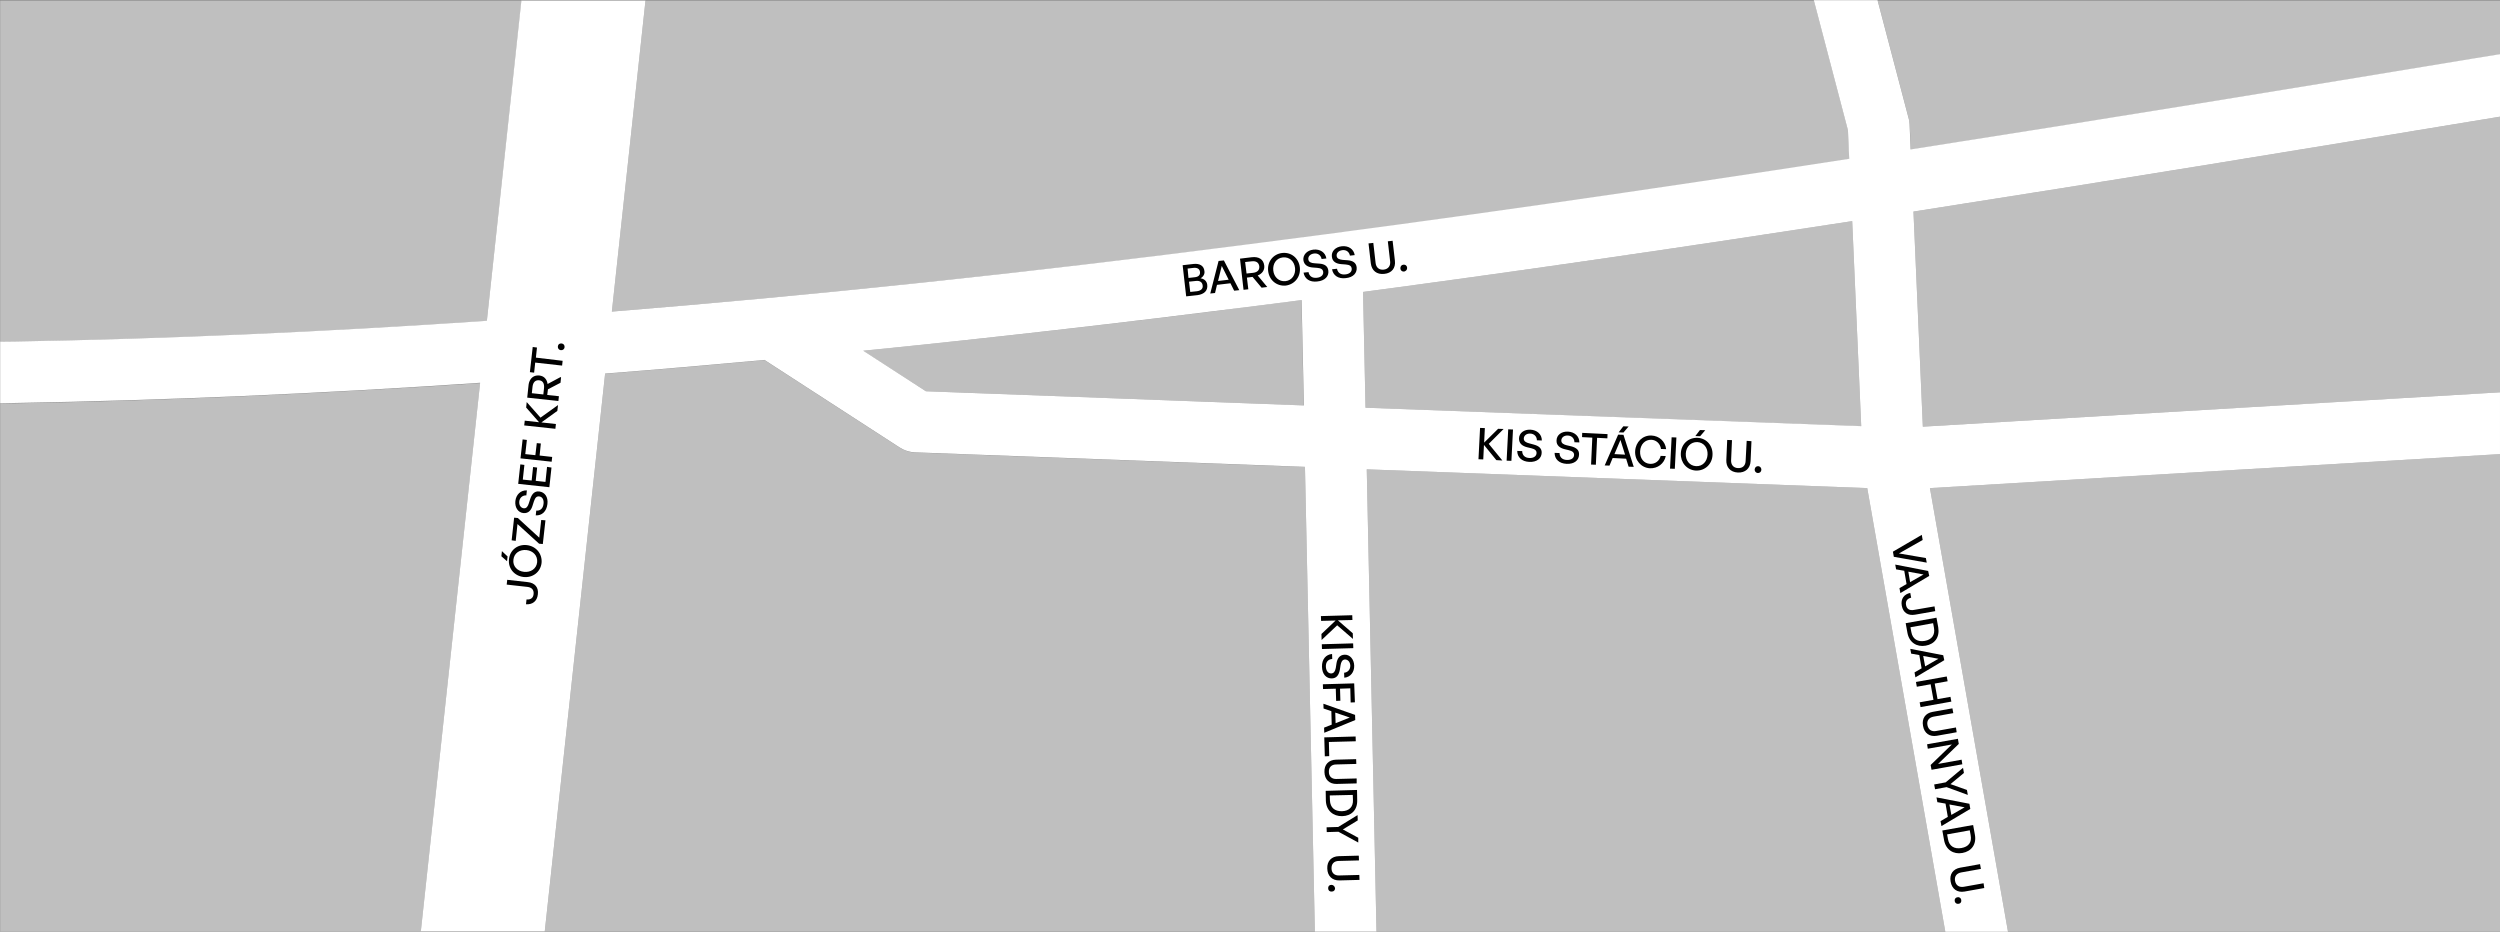 <svg enable-background="new 0 0 1412.1 526.3" viewBox="0 0 1412.1 526.3" xmlns="http://www.w3.org/2000/svg"><rect x="0" y="0" width="1412.1" height="526.3" fill="#808080" stroke="none"/><g fill="#bfbfbf"><path d="m.1.3v192.8l8.4-.1c85.2-1.5 173.8-5.4 266.5-11.7l19.6-181zm0 227.6v298.4h237.6l33.5-309.9c-91.1 6.1-178.2 9.9-262.1 11.4zm737 35.9-220.2-8.2c-3.1-.1-6.2-1.1-8.8-2.8l-76.3-49.4c-30.4 2.8-60.4 5.4-90 7.7l-34.1 315.1h435zm306.8-190-19.3-73.5h-660l-19 175.7c113.1-9 232.4-21.6 359.5-37.7 113.1-14.4 227.5-31 339.5-48.3zm16.7-73.5 17.5 66.5c.3 1.2.5 2.4.6 3.7l.6 14.1c110.2-17.2 217.6-34.9 318.7-51.5l14.2-2.3v-30.5zm-14.4 124.6c-91.2 14.1-183.9 27.7-276.3 40l1.4 65.4 280 10.5zm-311.1 44.6c-8.6 1.1-17.1 2.2-25.7 3.3-76.6 9.8-150.5 18.2-221.9 25.3l35.5 22.9 213.4 8z"/><path d="m1412.1 65.9v155.7l-326 19.4-5.3-121.5c111.6-17.4 220.5-35.3 322.8-52.2z"/><path d="m1412.1 256.5v269.8h-277.9l-44.1-250.6z"/><path d="m1098.8 526.3h-321.3l-5.5-261.2 282.7 10.6z"/></g><path d="m1412.1 65.9v-35.3l-14.2 2.3c-101.1 16.7-208.5 34.3-318.7 51.5l-.6-14.1c-.1-1.2-.2-2.5-.6-3.7l-17.5-66.5h-36l19.3 73.5.7 16.1c-112 17.3-226.5 33.9-339.5 48.3-127 16.4-246.3 28.9-359.4 38l19-175.7h-70.1l-19.5 180.9c-92.7 6.3-181.3 10.2-266.5 11.7l-8.4.1v34.8l9-.2c83.9-1.5 171-5.2 262.1-11.4l-33.5 309.9h70l34.1-315.1c29.6-2.3 59.5-4.9 90-7.7l76.3 49.4c2.6 1.7 5.7 2.7 8.8 2.8l220.2 8.2 5.6 262.5h34.8l-5.5-261.1 282.7 10.6 44.1 250.6h35.4l-44.1-250.6 322-19.2v-34.9l-326 19.4-5.3-121.5c111.6-17.4 220.5-35.3 322.8-52.2zm-889.1 155.1-35.4-22.9c71.4-7.1 145.2-15.6 221.9-25.3 8.5-1.1 17.1-2.2 25.7-3.3l1.3 59.5zm248.3 9.3-1.4-65.4c92.4-12.3 185.1-25.9 276.3-40l5.1 115.8z" fill="#fff"/><path d="m752 499.8c-1.1 0-1.9.8-1.8 2 0 1.1.8 1.9 2 1.8 1.2 0 1.9-.8 1.9-1.9-.2-1.1-1-1.9-2.1-1.9zm15.8-5.6-11.4.3c-2.6.1-4.3-1.4-4.3-4-.1-2.6 1.5-4.2 4.1-4.2l11.4-.3-.1-2.7-11.3.3c-4.1.1-6.7 2.8-6.5 7 .1 4.2 2.8 6.8 6.9 6.7l11.3-.3zm-.6-21-8.7-4.7 8.4-5.1-.1-3-10.9 6.7-6.6.2.1 2.7 6.6-.2 11.2 6.1zm-.7-27-17.7.5.1 5.6c.2 5.5 4.1 8.8 9.2 8.7 5.2-.1 8.7-3.5 8.5-9.1zm-8.5 12c-4.1.1-6.6-2-6.8-6.1l-.1-2.8 13-.3.1 2.8c.2 4-2.2 6.3-6.2 6.4zm8.3-18.5-11.4.3c-2.6.1-4.3-1.4-4.3-4-.1-2.6 1.5-4.2 4.1-4.2l11.4-.3-.1-2.7-11.4.3c-4.1.1-6.7 2.8-6.5 7 .1 4.2 2.8 6.8 6.9 6.7l11.3-.3zm-.5-21-.1-2.7-17.7.5.3 10.7 2.5-.1-.2-8zm-.4-14.9-17.9-6.3.1 2.7 4.4 1.5.2 7.6-4.3 1.7.1 2.9 17.5-7.2zm-11 4.7-.2-6 8.2 2.8zm10.5-22.5-17.7.5.1 2.7 7.2-.2.2 6.9 2.4-.1-.2-6.8 5.8-.2.2 8 2.4-.1zm-5.4-16.2c-3 .1-4.2 2.4-4.6 4.9l-.4 2.6c-.4 2-1.1 3-2.6 3.1-1.8 0-2.9-1.6-3-3.8-.1-2.7 1.3-4.2 3.6-4.4l-.1-2.8c-3.5.3-5.8 3-5.7 7.2.1 4.3 2.5 6.7 5.6 6.6 2.6-.1 3.9-1.8 4.5-4.9l.4-2.6c.3-1.7.9-3.1 2.5-3.2 1.5 0 2.9 1.2 3 3.5 0 2.2-1.4 3.8-3.5 4l.1 2.8c3.5-.3 5.7-3.2 5.6-6.8-.1-3.7-2.5-6.3-5.4-6.2zm4.8-6.4-17.7.5.1 2.7 17.7-.5zm-.2-5.7-8.4-7.3 8.2-.2-.1-2.7-17.7.5.1 2.7 8.2-.2-8 7.6.1 3.4 8.8-8.3 8.9 7.7z"/><path d="m1087.8 315.2-15.2-2.6 13.4-7.6-.5-2.9-16.3 9.5.5 2.9 18.6 3.3zm1.3 7.3-18.6-3.6.5 2.7 4.6.8 1.3 7.5-4 2.3.5 2.8 16.3-9.7zm-10.2 6.3-1-5.9 8.6 1.6zm13.8 13.7-11.6 2c-2.5.5-4.1-.5-4.5-2.8-.4-2.2.7-3.6 2.9-4.1l-.5-2.7c-3.5.7-5.5 3.4-4.8 7.2.7 3.9 3.5 5.8 7.5 5.1l11.4-2zm2.1 11.9-1-5.5-17.4 3.1 1 5.5c1 5.4 5.3 8.1 10.3 7.2 5.1-.9 8-4.7 7.1-10.3zm-7.6 7.6c-4 .7-6.9-1-7.6-5l-.5-2.7 12.8-2.3.5 2.7c.7 4-1.3 6.6-5.2 7.3zm10.4 8.1-18.6-3.6.5 2.7 4.6.8 1.3 7.5-4 2.3.5 2.8 16.3-9.7zm-10.2 6.3-1.1-5.9 8.6 1.6zm14.3 17.2-7.3 1.3-1.6-8.8 7.3-1.3-.5-2.7-17.4 3.1.5 2.7 7.8-1.4 1.6 8.8-7.8 1.4.5 2.7 17.4-3.1zm3.1 17.3-11.2 2c-2.5.5-4.4-.7-4.9-3.3s.9-4.3 3.4-4.8l11.2-2-.5-2.7-11.2 2c-4 .7-6.2 3.7-5.4 7.9.7 4.2 3.8 6.3 7.8 5.6l11.2-2zm3.2 18.2-13.3 2.4 11.7-11.3-.5-2.9-17.4 3.1.4 2.5 13.6-2.4-12 11.6.5 2.7 17.4-3.1zm3 17.1-9.3-3.3 7.6-6.3-.5-2.9-9.8 8.2-6.5 1.2.5 2.7 6.5-1.2 12 4.4zm1.4 7.8-18.6-3.6.5 2.7 4.6.8 1.3 7.5-4.1 2.4.5 2.8 16.3-9.7zm-10.2 6.3-1.1-5.9 8.6 1.6zm13.3 11.2-1-5.5-17.4 3.1 1 5.5c1 5.4 5.3 8.1 10.3 7.2 5.1-.9 8.1-4.8 7.1-10.3zm-7.6 7.5c-4 .7-6.9-1-7.6-5l-.5-2.7 12.8-2.3.5 2.7c.8 4.1-1.2 6.6-5.2 7.3zm12.5 19.9-11.2 2c-2.5.4-4.4-.7-4.9-3.3s.9-4.3 3.4-4.8l11.2-2-.5-2.7-11.2 2c-4 .7-6.2 3.7-5.4 7.9.7 4.2 3.8 6.3 7.8 5.6l11.2-2zm-12.6 9.4c-.2-1.1-1.1-1.7-2.2-1.5s-1.7 1.1-1.5 2.2 1.1 1.7 2.2 1.5c1.1-.1 1.7-1 1.5-2.2z"/><path d="m298.1 328.8-11.6-1.3-.3 2.7 11.7 1.3c2.5.3 3.7 1.7 3.5 4s-1.7 3.3-4 3.1l-.3 2.7c3.6.3 6.3-1.7 6.7-5.6.5-3.9-1.7-6.5-5.7-6.9zm-14.6-17.5-.3 2.9 3.2 2.8.3-2.7zm14.1-3.4c-5.2-.6-9.6 2.8-10.1 8-.6 5.1 3 9.4 8.2 10s9.6-2.8 10.2-7.9c.5-5.2-3.1-9.5-8.3-10.1zm5.8 9.7c-.4 3.7-3.7 5.8-7.4 5.4-3.8-.4-6.5-3.2-6-6.9.4-3.7 3.6-5.8 7.4-5.4 3.7.4 6.4 3.2 6 6.9zm2.3-23.9-1.1 10-12.1-11.1-2.1-.2-1.4 12.8 2.3.3 1-9.5 12.2 11.1 2.1.2 1.5-13.4zm-1.1-16.1c-2.6-.3-4.1 1.3-5.1 4.2l-.8 2.5c-.5 1.6-1.3 3-2.9 2.8-1.5-.2-2.7-1.6-2.5-3.8s1.9-3.6 4-3.5l.3-2.8c-3.5-.2-6.1 2.4-6.5 6-.4 3.7 1.6 6.5 4.5 6.8 3 .3 4.5-1.8 5.2-4.2l.8-2.5c.7-2 1.5-2.9 3-2.7 1.8.2 2.7 2 2.4 4.2-.3 2.7-1.9 4-4.1 3.8l-.3 2.7c3.5.2 6.1-2.2 6.6-6.4.5-4-1.5-6.7-4.6-7.1zm4.4-13.9-.9 8.5-5.5-.6.8-7.5-2.3-.3-.8 7.6-5-.5.9-8.3-2.3-.3-1.2 11 17.6 1.9 1.2-11.1zm-4.2-6.4.7-6.8-2.3-.2-.8 6.8-5.7-.6.9-8-2.4-.3-1.2 10.7 17.6 1.9.3-2.7zm10.4-28.5-9.9 7.1-7.8-8.8-.3 3.1 7.3 8.3-8.1-.9-.3 2.7 17.6 1.9.3-2.7-8.2-.9 9-6.5zm1.2-15.7-7.1 3.8c-.2-1.3-.6-2.3-1.3-3.1-.8-1-1.9-1.5-3.3-1.7-2.3-.2-4 .6-5.1 2.3-.6.9-1 2.1-1.1 3.6l-.7 6.6 17.6 1.9.3-2.7-6.6-.7.4-3.2 7.1-3.7.3-3v-.2zm-9.1 6-.4 3.7-6.5-.7.4-3.7c.3-2.5 1.6-3.8 3.7-3.6s3 1.8 2.8 4.3zm-4.6-17.1.6-5.7-2.4-.3-1.6 14.2 2.4.3.6-5.7 15.2 1.7.3-2.7zm14.5-8c-1.2-.1-2 .5-2.1 1.7-.1 1.1.6 2 1.7 2.1s2-.6 2.1-1.7-.6-2-1.7-2.1z"/><path d="m681.9 160.9c-.2-2-1.6-3.4-3.8-3.7 1.6-.9 2.5-2.5 2.2-4.1-.3-3-2.7-4.4-6.2-4l-6.1.7 2 17.6 6.4-.7c3.8-.5 5.9-2.6 5.5-5.8zm-11.1-9.2 3.4-.4c2.1-.2 3.4.6 3.6 2.3s-.8 2.8-3 3l-3.5.4zm5.3 12.8-3.8.4-.7-5.8 3.8-.4c2.3-.3 3.7.7 3.9 2.5.3 1.8-.9 3-3.2 3.3zm15.2-17.4-3 .3-4.7 18.4 2.7-.3 1.1-4.6 7.6-.9 2.1 4.2 2.9-.3zm-3.3 11.6 2.1-8.5 3.9 7.8zm22.4-3.1c2.6-1 4-3.1 3.7-5.6-.4-3.5-3.1-5.2-7.1-4.7l-6.6.8 2 17.6 2.7-.3-.8-6.6 3.2-.4 5.1 6.1 3.2-.4zm-6.3-1.1-.8-6.5 3.7-.4c2.5-.3 4 .7 4.3 2.8.2 2.1-1 3.4-3.5 3.7zm30.1-3.5c-.6-5.2-4.9-8.7-10-8.1s-8.5 5-7.9 10.2 4.9 8.7 10 8.2c5.1-.7 8.5-5.1 7.9-10.3zm-8.1 7.8c-3.7.4-6.5-2.3-6.9-6-.4-3.8 1.7-7 5.4-7.4s6.5 2.2 6.9 6c.4 3.7-1.7 7-5.4 7.4zm24.2-5.9c-.3-2.6-2.1-3.8-5.2-4l-2.7-.2c-1.7-.1-3.2-.6-3.4-2.2-.2-1.5.9-3 3.2-3.3 2.2-.3 3.9 1 4.3 3.1l2.7-.3c-.6-3.5-3.6-5.4-7.3-5s-6 3-5.7 5.9c.4 3 2.8 4 5.3 4.2l2.6.2c2.1.2 3.1.8 3.3 2.3.2 1.8-1.3 3.1-3.6 3.3-2.7.3-4.3-1-4.7-3.2l-2.8.3c.6 3.5 3.5 5.5 7.7 5 4.5-.4 6.7-3.1 6.3-6.1zm16-1.9c-.3-2.6-2.2-3.8-5.2-4l-2.7-.2c-1.7-.2-3.2-.6-3.4-2.2-.2-1.5.9-3 3.2-3.3 2.2-.3 3.9 1 4.3 3.1l2.7-.3c-.6-3.5-3.6-5.4-7.3-5s-6 3-5.6 5.9c.3 3 2.7 4 5.3 4.2l2.6.2c2.1.2 3.1.8 3.3 2.3.2 1.8-1.3 3.1-3.6 3.3-2.7.3-4.3-1-4.7-3.2l-2.8.3c.6 3.5 3.5 5.5 7.7 5 4.4-.4 6.5-3 6.2-6.1zm21.6-3.7-1.3-11.3-2.7.3 1.3 11.3c.3 2.5-1 4.4-3.6 4.7s-4.3-1.2-4.6-3.7l-1.3-11.4-2.7.3 1.3 11.3c.5 4 3.3 6.4 7.6 5.9 4.2-.4 6.5-3.3 6-7.4zm6.9 3.9c-.1-1.2-1-1.8-2.1-1.7s-1.8 1-1.7 2.2c.1 1.1 1 1.8 2.1 1.7 1.1-.3 1.8-1.1 1.7-2.2z"/><path d="m849.3 242.3-3.1-.1-7.9 7.8.4-8.2-2.7-.1-.9 17.7 2.7.1.4-8.2 7 8.6 3.4.2-7.7-9.4zm2.6.2-.9 17.7 2.7.1.9-17.7zm14.4 8.6-2.6-.7c-1.6-.4-3.1-1.1-3-2.8.1-1.5 1.4-2.8 3.7-2.7 2.2.1 3.7 1.7 3.7 3.8l2.8.1c0-3.5-2.7-5.9-6.4-6.1s-6.4 1.9-6.5 4.9 2.1 4.4 4.5 5l2.5.6c2 .5 3 1.3 2.9 2.8-.1 1.8-1.8 2.8-4 2.7-2.7-.1-4.1-1.7-4.1-3.9l-2.8-.1c0 3.5 2.5 6 6.8 6.2s6.9-2 7-5.1c.1-2.5-1.5-3.9-4.5-4.7zm21.2 1-2.6-.6c-1.6-.4-3.1-1.1-3-2.8.1-1.5 1.4-2.8 3.7-2.7 2.2.1 3.7 1.7 3.7 3.8l2.8.1c0-3.5-2.7-5.9-6.4-6.1s-6.4 1.9-6.5 4.9c-.2 3 2.1 4.4 4.5 5l2.5.6c2 .5 3 1.3 2.9 2.8-.1 1.8-1.8 2.8-4.1 2.7-2.7-.1-4.1-1.7-4.1-3.9l-2.8-.1c0 3.5 2.5 6 6.8 6.2s6.9-2 7-5.1c.2-2.6-1.4-4-4.4-4.8zm6.2-7.6-.1 2.4 5.8.3-.7 15.2 2.7.1.7-15.2 5.8.3.1-2.4zm23.2-3.7-2.6 3.4 2.7.1 2.9-3.4zm.1 4.8-3-.1-7.6 17.4 2.7.1 1.8-4.3 7.6.4 1.4 4.5 2.9.1zm-5.1 10.9 3.4-8 2.6 8.3zm20.1 5.5c-3.5-.2-5.8-3.1-5.6-7.1.2-3.9 2.8-6.6 6.3-6.5 2.9.1 5.1 2.3 5.5 5.2l2.9.1c-.5-4.4-3.9-7.5-8.3-7.7-4.9-.2-8.9 3.6-9.2 8.8s3.4 9.4 8.3 9.7c4.4.2 8.1-2.6 9-6.9l-2.9-.1c-.6 2.7-3 4.7-6 4.5zm12.2-15-.9 17.7 2.7.1.9-17.7zm16-4.1-2.6 3.4 2.7.1 2.9-3.4zm-1.4 4.4c-5.1-.2-9.2 3.5-9.4 8.8-.2 5.2 3.4 9.4 8.5 9.7 5.1.2 9.2-3.6 9.4-8.8.3-5.3-3.4-9.5-8.5-9.7zm5.7 9.5c-.2 3.8-2.8 6.7-6.5 6.5s-6-3.3-5.8-7.1 2.8-6.6 6.5-6.5c3.7.2 6 3.3 5.8 7.1zm22.1-7.8-.6 11.4c-.1 2.6-1.7 4.1-4.3 4s-4-1.9-3.9-4.4l.5-11.4-2.7-.1-.5 11.3c-.2 4.1 2.3 6.9 6.5 7.1s7-2.3 7.2-6.4l.5-11.3zm6.5 14.3c-1.1 0-1.9.7-2 1.9 0 1.1.7 1.9 1.8 2 1.1 0 1.9-.7 2-1.8 0-1.2-.7-2-1.8-2.1z"/></svg>